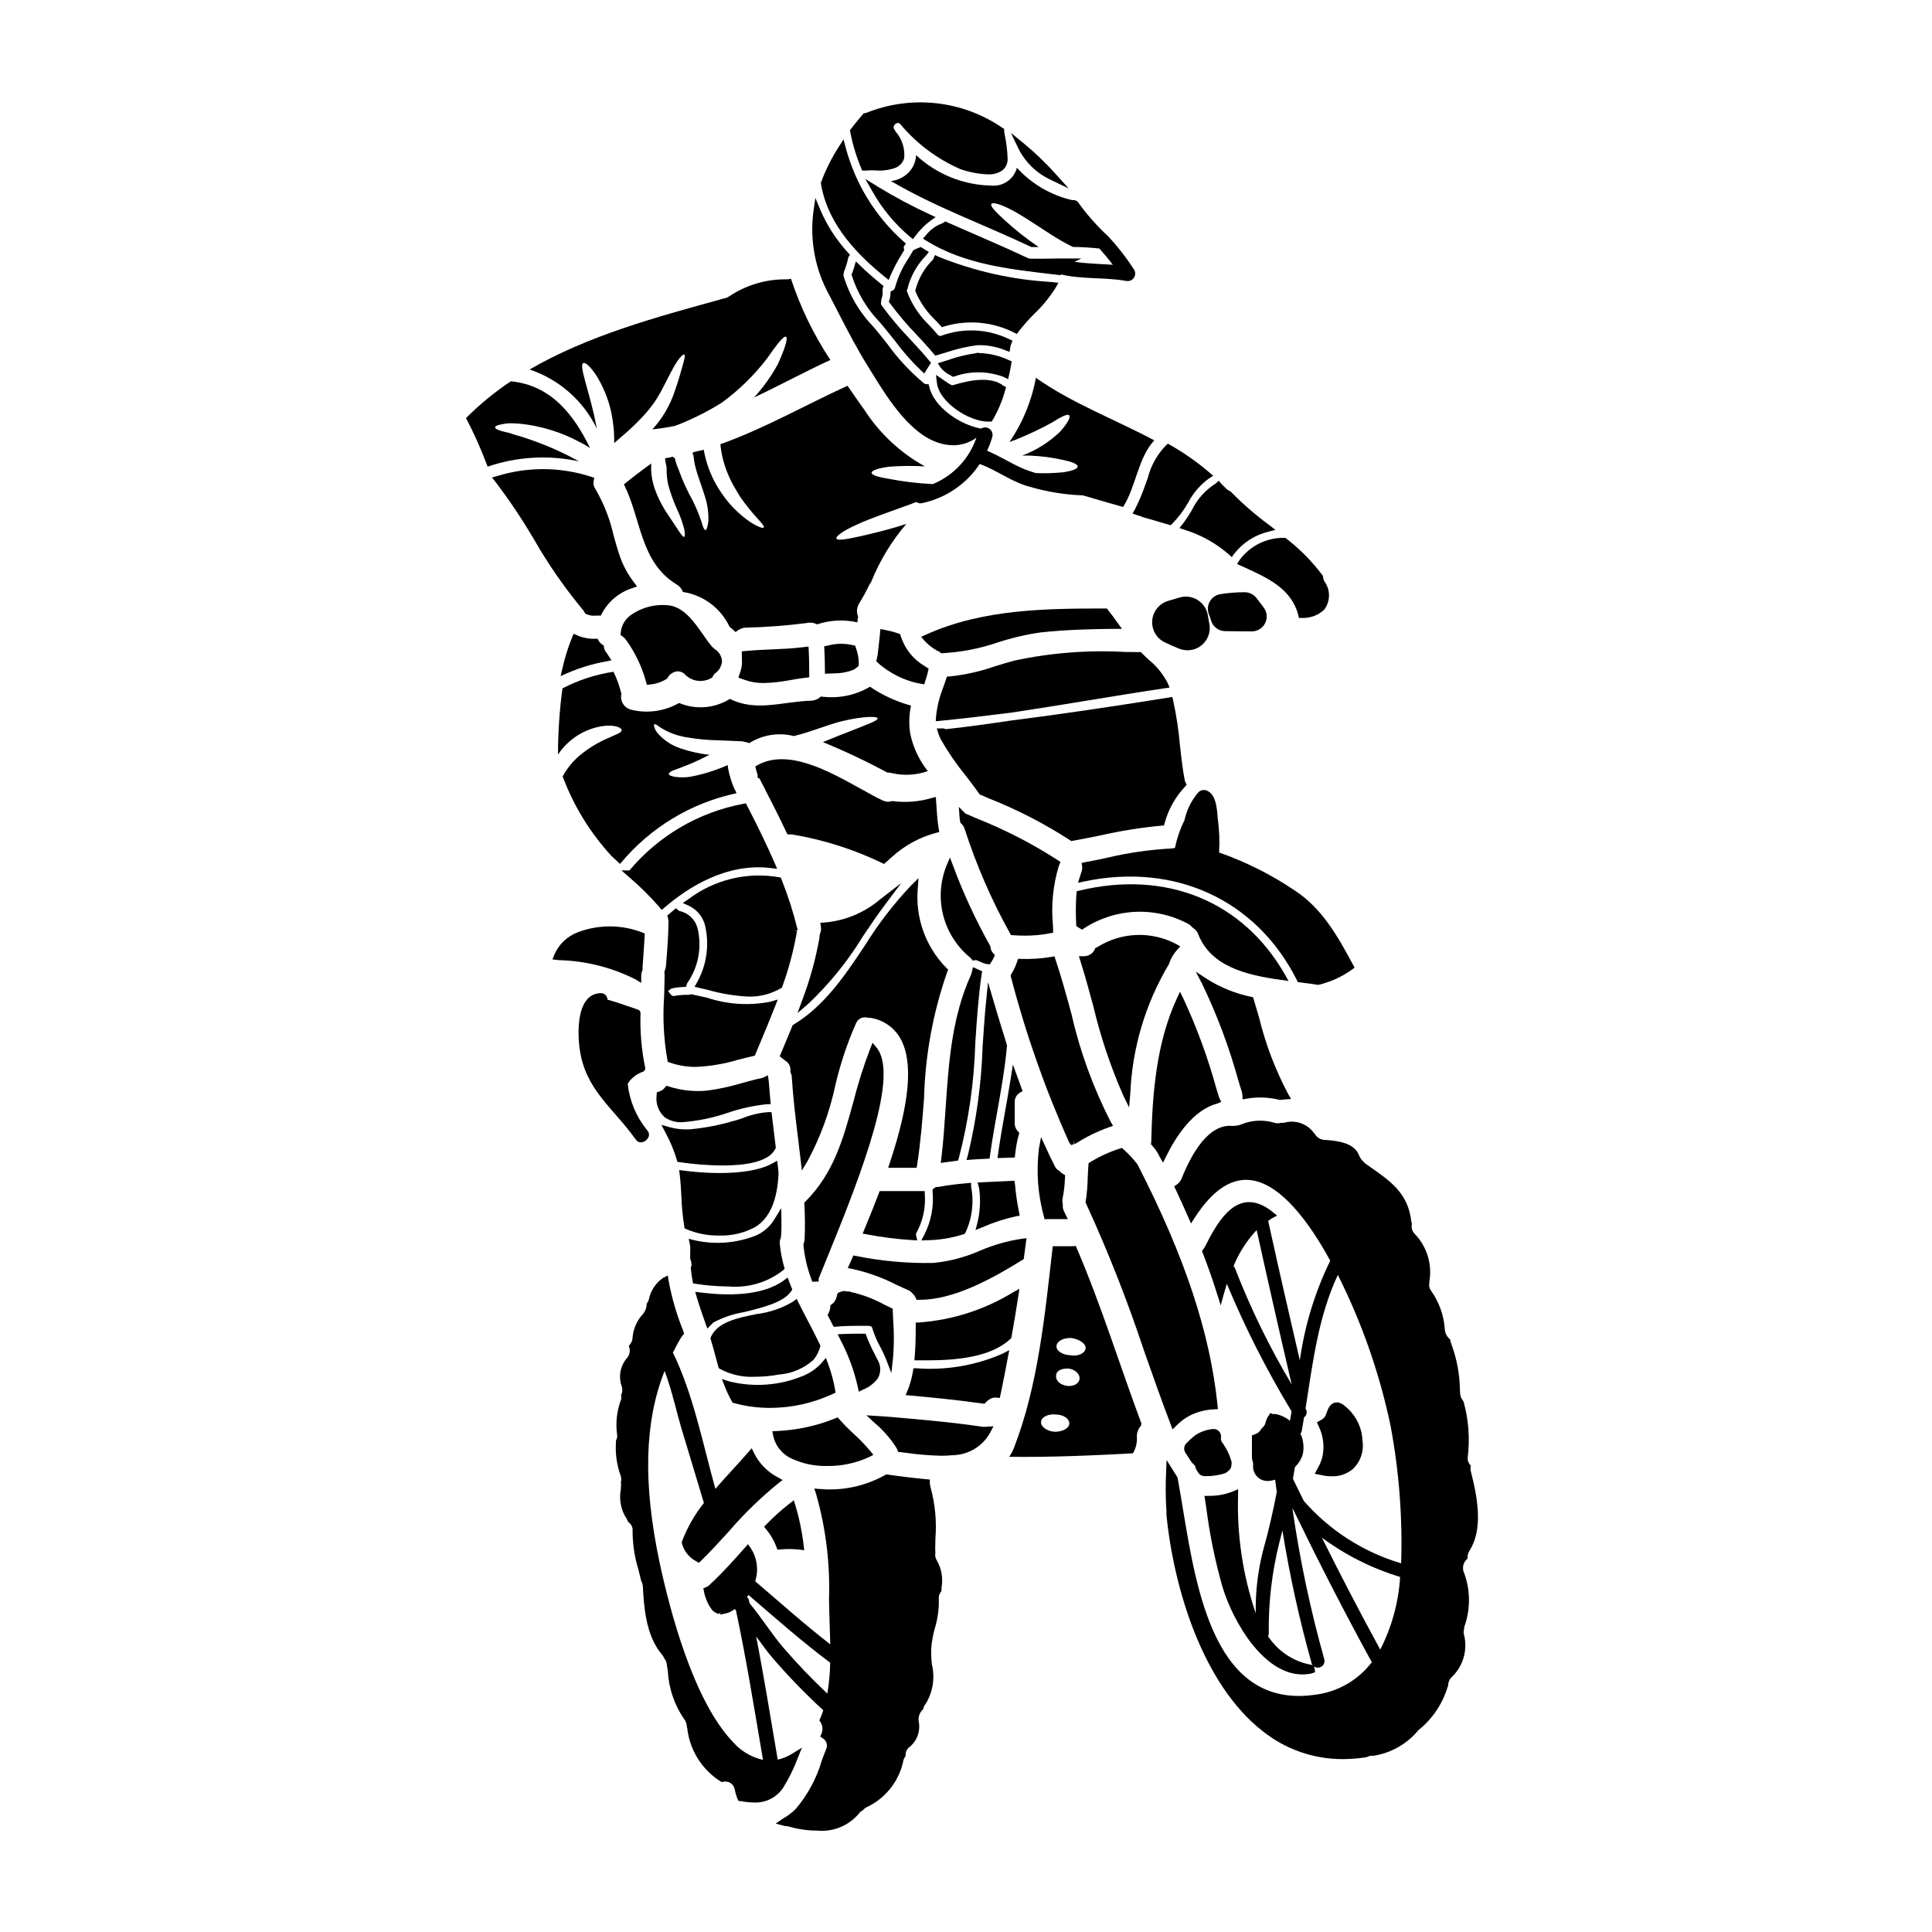 <?xml version="1.0" encoding="UTF-8"?>
<!-- Uploaded to: SVG Repo, www.svgrepo.com, Generator: SVG Repo Mixer Tools -->
<svg fill="#000000" width="800px" height="800px" version="1.1" viewBox="144 144 512 512" xmlns="http://www.w3.org/2000/svg">
 <g>
  <path d="m320.02 407.38-0.023 0.727c-0.398 5.602-0.105 11.227 0.863 16.758l0.113 0.539 0.523 0.18h0.004c2.207 0.777 4.531 1.168 6.871 1.156 3.816-0.16 7.598-0.801 11.254-1.902 1.281-0.328 2.582-0.656 3.914-0.961l0.496-0.109 1.445-3.473c1.332-3.176 2.656-6.34 3.902-9.535l0.73-1.875-1.93 0.574h-0.004c-5.566 1.102-11.328 0.746-16.719-1.031-1.363-0.312-2.723-0.621-4.086-0.898l-0.234-0.047-0.23 0.066c-0.137 0.043-0.281 0.082-0.352 0.098h-0.004c-1.262-0.039-2.523 0.051-3.766 0.273-0.395 0.121-0.824-0.043-1.043-0.395l-0.703-0.875 0.617-0.48v0.004c0.145-0.125 0.316-0.211 0.504-0.254h0.023c0.961-0.207 1.941-0.328 2.926-0.355l0.691-0.039 0.199-0.664c0.043-0.176 0.125-0.34 0.234-0.484 2.918-4.266 3.852-9.582 2.57-14.586-0.641-2.168-2.398-3.824-4.602-4.332-0.16-0.031-0.312-0.109-0.434-0.219l-0.641-0.555-2.289 1.941 0.168 0.605c0.098 0.316 0.148 0.645 0.152 0.977-0.027 3.883-0.352 7.828-0.676 11.809-0.027 0.406-0.133 0.809-0.309 1.18l-0.109 0.477 0.035 0.301v-0.004c0.027 0.172 0.035 0.344 0.027 0.512 0 0.938-0.027 1.871-0.059 2.887z"/>
  <path d="m425.04 372.45-0.645-0.453c-6.859-4.43-14.137-8.172-21.73-11.172l-2.805-1.219-1.762-1.758 0.184 2.625-0.004-0.004c0.031 0.438 0.094 0.871 0.188 1.301l0.066 0.289 0.215 0.203c0.414 0.375 0.719 0.855 0.887 1.391 3.098 9.602 7.125 18.875 12.023 27.691l0.262 0.453 0.52 0.039c1.094 0.082 2.16 0.125 3.191 0.121 2.231 0.012 4.461-0.199 6.652-0.629l0.82-0.16-0.059-1.969h-0.004c-0.512-5.309 0.023-10.668 1.574-15.77z"/>
  <path d="m389.09 460.61-0.031-0.953h-11.941l-0.242 0.633c-1.246 3.281-2.551 6.488-3.797 9.496l-0.469 1.133 1.203 0.211v0.004c3.949 0.762 7.945 1.266 11.961 1.508l1.305 0.066-0.297-1.27c-0.07-0.266-0.031-0.551 0.113-0.789 1.672-3.066 2.438-6.551 2.195-10.039z"/>
  <path d="m351.23 405.73 0.117-0.344c1.723-4.773 3.019-9.691 3.883-14.691l-0.973-0.156 1.016 0.059 0.086-0.273-0.066-0.273c-1.094-4.418-2.488-8.758-4.176-12.988l-0.191-0.484-0.512-0.113c-8.473-1.461-17.168 0.656-24.016 5.852l-1.453 0.984 1.598 0.727v0.004c2.094 0.988 3.652 2.84 4.266 5.07 1.254 5.168 0.504 10.621-2.098 15.258l-0.656 1.152 1.297 0.297c0.824 0.184 1.648 0.395 2.477 0.586h-0.004c3.461 0.98 7.027 1.555 10.625 1.711 2.973 0.059 5.902-0.707 8.473-2.203z"/>
  <path d="m392.91 364.5-0.148-0.902c-0.277-1.797-0.457-3.609-0.547-5.426l-0.211-2.973-1.137 0.293-0.004-0.004c-3.289 0.98-6.75 1.262-10.156 0.824l-0.223-0.031-0.211 0.062h-0.004c-0.758 0.223-1.574 0.152-2.289-0.191-1.723-0.789-3.754-1.934-5.902-3.125-8.562-4.754-19.219-10.676-27.254-6.297l-0.668 0.367 0.184 0.734c0.113 0.453 0.223 0.883 0.395 1.348l0.109 1.059h0.395l1.113 2.168c2.031 3.969 4.133 8.07 6.062 12.152l0.266 0.566h0.625l-0.004-0.004c0.234-0.008 0.465 0.004 0.699 0.035 8.207 1.375 16.18 3.906 23.68 7.512l0.598 0.297 2.039-1.812c3.332-3.059 7.359-5.266 11.73-6.434zm-47.098-15.023 0.055-0.027-0.055 0.031z"/>
  <path d="m411.56 242.74c0.156-0.762 0.312-1.496 0.426-2.231l0.117-0.746-0.695-0.305c-2.469-1.168-5.148-1.812-7.875-1.898l-0.395-0.062h0.004c-0.172 0.004-0.336 0.039-0.492 0.102-2.512 0.352-4.981 0.953-7.371 1.805l-2.754 0.863 0.715 1.098h0.004c0.664 0.852 1.516 1.539 2.488 2.012l0.828 0.492 0.395-0.113c4.231-1.5 8.859-1.445 13.059 0.148l1.148 0.582z"/>
  <path d="m437.61 305.62-0.301-0.367h-0.473c-15.16 0.027-32.348 0.055-47.535 6.977l-1.18 0.535 0.84 0.992c1.164 1.277 2.57 2.316 4.137 3.055l0.293 0.293h0.395v-0.004c5.008-0.27 9.957-1.238 14.703-2.871 3.684-1.199 7.465-2.082 11.301-2.633 6.977-0.75 13.836-0.898 19.633-0.949h1.902l-1.113-1.543c-0.848-1.207-1.691-2.356-2.602-3.484z"/>
  <path d="m451.77 362.81 0.703-0.051 0.176-0.684 0.004-0.004c0.996-3.59 2.844-6.883 5.387-9.605l0.43-0.48-0.27-0.582c-0.109-0.234-0.195-0.48-0.254-0.73-0.566-2.957-0.91-6.109-1.238-9.152h-0.004c-0.348-4.012-0.953-7.996-1.816-11.93l-0.211-0.883-0.898 0.141c-16.301 2.609-29.578 4.547-41.812 6.094-5.16 0.762-11.164 1.629-17.156 2.281v0.004c-0.176 0.02-0.348-0.02-0.496-0.109l-0.41-0.098c-0.102 0-0.199 0.008-0.297 0.027h-1.348l0.395 1.277c0.191 0.594 0.434 1.172 0.727 1.723 1.887 3.293 4.039 6.43 6.438 9.375 1.234 1.605 2.473 3.207 3.633 4.871l0.16 0.227 2.336 1.012v0.004c7.555 2.977 14.793 6.703 21.609 11.121l0.336 0.23 0.395-0.07c2.473-0.438 4.934-0.938 7.391-1.441v0.004c5.301-1.207 10.68-2.066 16.094-2.57z"/>
  <path d="m429.21 388.91v0.48l0.395 0.281c0.203 0.141 0.414 0.273 0.633 0.391l0.535 0.305 0.508-0.348c4.098-2.668 8.84-4.184 13.723-4.379 4.887-0.195 9.734 0.938 14.031 3.269 0.328 0.195 0.617 0.449 0.852 0.754l0.309 0.281-0.004-0.004c0.629 0.363 1.105 0.941 1.344 1.625 3.293 8.461 12.508 10.832 21.98 12.125l1.969 0.273-0.988-1.73c-11.109-19.434-31.465-27.738-54.473-22.211l-0.684 0.164-0.066 0.699-0.008 0.004c-0.195 2.668-0.215 5.348-0.055 8.02z"/>
  <path d="m401.85 400.3-0.289 1.215 0.004 0.004c-0.059 0.293-0.145 0.578-0.258 0.855-5.078 11.211-5.902 23.324-6.691 35.031-0.301 4.445-0.605 9.055-1.145 13.512l-0.156 1.281 1.277-0.191c0.836-0.125 1.664-0.227 2.664-0.352l0.633-0.078 0.188-0.609h0.004c2.625-10.027 4.098-20.32 4.387-30.68 0.395-6.012 0.812-12.227 1.684-18.141l0.113-0.789-0.738-0.285v0.004c-0.188-0.074-0.375-0.16-0.555-0.258z"/>
  <path d="m396.7 246.04c-0.266 0.094-0.562 0.047-0.785-0.125l-0.355-0.18c-0.395-0.277-0.789-0.539-1.16-0.789l-2.363-1.605 0.254 2.156c0.602 5.055 8.43 10.234 13.582 10.234h0.434l0.512-0.031 0.273-0.441c1.445-2.481 2.559-5.141 3.316-7.91l0.234-0.754-0.73-0.371c-3.195-2.562-8.945-1.512-13.211-0.184z"/>
  <path d="m337.94 515.37 0.203 0.359 0.395 0.109h0.004c3.117 0.852 6.332 1.277 9.562 1.273 5.758-0.023 11.441-1.297 16.656-3.727l0.68-0.312-0.121-0.738c-0.406-2.352-1.031-4.66-1.867-6.894l-0.574-1.602-1.098 1.301v-0.004c-1.441 1.609-3.246 2.848-5.269 3.609-6.109 2.465-12.84 2.934-19.234 1.344l-1.969-0.629 0.746 1.922 0.004-0.004c0.531 1.375 1.16 2.711 1.883 3.992z"/>
  <path d="m359.02 483.01 0.234 0.645h0.688l1.012-0.027v-0.789c0.625-1.574 1.414-3.5 2.301-5.66 9.445-23.062 19.059-48.273 13.035-55.566l-1.051-1.27-0.617 1.531 0.004 0.004c-1.746 4.555-3.227 9.211-4.426 13.941-2.691 9.84-5.234 19.121-12.746 26.578l-0.312 0.312 0.023 0.438h0.004c0.176 3.117 0.195 6.242 0.055 9.363-0.023 0.352-0.102 0.695-0.234 1.023l-0.086 0.215 0.02 0.234v0.004c0.293 3.09 1 6.125 2.098 9.023z"/>
  <path d="m324.58 461.15c0.086 2.637 0.34 5.266 0.758 7.871l0.09 0.504 0.465 0.211v0.004c2.738 1.164 5.688 1.738 8.66 1.691 3.391 0.113 6.75-0.691 9.723-2.332 3.742-2.394 5.723-6.996 6.055-14.188-0.055-0.641-0.109-1.254-0.191-1.871l-0.195-1.441-1.262 0.711c-5.262 2.981-15.559 2.949-23.441 1.922l-1.258-0.16 0.156 1.258c0.234 1.934 0.336 3.91 0.441 5.82z"/>
  <path d="m446.63 317.11-0.289-0.293-3.996-0.039 0.004 0.004c-9.918-0.566-19.867 0.207-29.578 2.297-1.723 0.461-3.414 0.977-5.082 1.488h0.004c-3.91 1.371-7.969 2.277-12.09 2.699l-0.664 0.043-0.207 0.633c-0.223 0.691-0.469 1.383-0.711 2.074h-0.004c-1.031 2.555-1.691 5.242-1.969 7.981l-0.055 1.141 1.137-0.109c6.527-0.648 12.941-1.434 18.93-2.184 6.746-1.004 13.477-2.106 20.211-3.211 6.797-1.113 13.598-2.227 20.418-3.238l1.254-0.184-0.492-1.18v-0.008c-1.227-2.379-2.93-4.481-5.008-6.172-0.625-0.574-1.238-1.152-1.812-1.742z"/>
  <path d="m353.55 428.31c0.172 0.348 0.27 0.73 0.281 1.121 0.348 5.512 1.027 11.082 1.688 16.465 0.219 1.816 0.445 3.625 0.652 5.438l0.332 2.859 1.488-2.461v-0.004c3.383-6.277 5.859-13.004 7.352-19.977 1.309-5.695 3.156-11.25 5.523-16.594 0.516-1.227 1.887-1.852 3.148-1.434 0.348-0.012 0.691 0.016 1.027 0.082 3.203 0.594 5.977 2.574 7.578 5.41 3.445 6.144 2.523 16.926-2.816 32.969l-0.43 1.297 7.551-0.004 0.129-0.832c0.918-5.879 1.379-11.809 1.828-17.512v0.004c0.293-11.441 2.367-22.762 6.144-33.562l0.246-0.617-0.484-0.461h0.004c-5.516-5.606-8.281-13.352-7.562-21.18l0.184-2.594-1.855 1.824 0.004-0.004c-4.648 4.894-8.781 10.25-12.332 15.988-5.473 8.184-10.629 15.918-18.895 20.988l-0.277 0.168-0.121 0.301c-0.652 1.613-1.328 3.223-2.004 4.832l-1.305 3.117 1.113 0.863c0.309 0.23 0.617 0.469 0.895 0.695h0.004c0.613 0.598 0.914 1.445 0.82 2.297v0.273z"/>
  <path d="m399.32 471.09 0.324-0.105 0.188-0.281c1.789-3.789 2.324-8.051 1.527-12.168v-1.07l-1.07 0.094c-2.066 0.18-4.789 0.453-7.621 0.988-0.105 0.008-0.211 0.008-0.316 0l-0.473 0.094-0.762 0.594 0.031 0.57h-0.004c0.367 3.938-0.395 7.894-2.195 11.414l-0.789 1.508 1.707-0.059h0.004c3.211-0.07 6.391-0.602 9.449-1.578z"/>
  <path d="m361.21 391.89c0 0.215-0.023 0.457-0.039 0.625h-0.004c-0.996 5.606-2.512 11.102-4.523 16.426l-1.297 3.543 2.863-2.469c5.582-5.277 10.441-11.273 14.445-17.836 1.875-2.781 3.805-5.656 5.836-8.359l4.367-5.82-5.758 4.453c-4.137 3.484-9.258 5.59-14.648 6.027l-1.059 0.074 0.152 1.051v0.004c0.109 0.625 0.027 1.27-0.238 1.848z"/>
  <path d="m333.62 503.45c0.242 0.914 0.492 1.836 0.746 2.754l0.102 0.359 0.309 0.199c2.844 1.539 6.059 2.266 9.285 2.094 2.141 0 4.277-0.199 6.383-0.594 3.387-0.246 6.594-1.609 9.121-3.875 0.828-1 1.43-2.168 1.766-3.422l0.09-0.352-0.152-0.328c-1.008-2.102-2.09-4.18-3.172-6.254-0.828-1.574-1.648-3.148-2.441-4.746l-0.531-1.074-0.949 0.727v0.004c-2.992 1.773-6.316 2.902-9.77 3.316-5.031 1.027-10.234 2.09-11.996 6.016l-0.152 0.336 0.105 0.355c0.457 1.484 0.855 2.973 1.258 4.484z"/>
  <path d="m327.04 479.84 0.055 0.488c0.109 1.062 0.25 2.098 0.445 3.106l0.133 0.68 0.684 0.102 0.004 0.004c2.894 0.453 5.82 0.691 8.754 0.711 5.184 0.441 10.34-1.098 14.434-4.309l0.395-0.395-0.156-0.551h-0.004c-0.57-2.008-0.949-4.062-1.133-6.141-0.047-0.512 0.051-1.023 0.281-1.48l0.125-1.477c0.027-1.016 0.051-2.019 0.031-3.039l-0.055-3.379-1.754 2.871-0.004-0.004c-1.195 2.059-3.051 3.652-5.266 4.523-5.094 1.941-10.645 2.336-15.965 1.133l-1.535-0.395 0.332 1.547v0.004c0.086 0.348 0.117 0.711 0.086 1.07-0.027 0.855-0.027 1.68-0.027 2.481l0.066 0.363v-0.004c0.25 0.598 0.34 1.25 0.258 1.895z"/>
  <path d="m330.93 494.62 0.52 1.469 1.359-1.375c0.074-0.086 0.145-0.168 0.199-0.219 2.539-1.355 5.277-2.285 8.117-2.758 5.176-1.273 10.531-2.594 12.555-5.562l0.293-0.43-0.434-1.086c-0.117-0.289-0.234-0.578-0.352-0.879l-0.449-1.223-1.055 0.789c-5.715 4.191-15.098 4.051-21.961 3.188l-1.484-0.184 0.414 1.438c0.664 2.262 1.449 4.481 2.277 6.832z"/>
  <path d="m443.22 437.49 0.316-3.606c0.496-12.094 3.996-23.875 10.184-34.277l0.156-0.273v-0.121c0.461-1.297 1.172-2.488 2.09-3.516l0.82-0.906-1.059-0.605h-0.004c-3.25-1.719-6.898-2.551-10.574-2.41-3.676 0.145-7.25 1.258-10.355 3.227l-0.551 0.273-0.133 0.332c-0.035 0.094-0.074 0.184-0.125 0.27-0.578 0.945-1.605 1.523-2.715 1.527h-1.348l0.395 1.281c1.254 3.938 2.363 8.016 3.422 11.969 1.918 8.074 4.559 15.957 7.894 23.555z"/>
  <path d="m493.36 532.82-0.949 1.742 1.945 0.395c0.848 0.18 1.711 0.273 2.574 0.273 2.031 0.066 4.016-0.617 5.578-1.914 2.019-1.902 2.981-4.668 2.574-7.414-0.094-3.238-1.465-6.309-3.812-8.543-1.18-1.094-2.246-1.969-3.543-1.645s-1.844 1.676-2.281 3.023l-0.004-0.004c-0.199 0.66-0.656 1.215-1.266 1.531l-1.18 0.652 0.551 1.238v0.004c1.172 2.481 1.484 5.281 0.895 7.961-0.246 0.941-0.609 1.848-1.082 2.699z"/>
  <path d="m460.48 524.56c-0.75 0.609-1.457 1.266-2.117 1.969-0.641 0.664-0.73 1.684-0.223 2.449l1.609 2.481c0.137 0.199 0.305 0.371 0.496 0.512 0.332 0.254 0.555 0.625 0.613 1.039 0.055 0.199 0.133 0.391 0.242 0.566l0.441 0.691v0.004c0.348 0.555 0.949 0.898 1.605 0.918h0.668c0.762 0.008 1.527-0.047 2.281-0.168 0.855-0.117 1.699-0.312 2.516-0.586 0.324-0.117 0.609-0.316 0.832-0.574 0.562-0.363 0.902-0.992 0.902-1.66 0.074-0.309 0.074-0.633 0-0.938-0.52-1.805-1.355-3.5-2.469-5.012-0.25-0.348-0.363-0.773-0.316-1.199 0.125-0.617-0.055-1.258-0.484-1.719-0.426-0.465-1.051-0.695-1.676-0.621-1.777 0.16-3.481 0.797-4.922 1.848z"/>
  <path d="m304.61 319.28 1.434-0.27-0.926-1.445v0.004c-0.207-0.344-0.434-0.672-0.676-0.992-0.219-0.328-0.352-0.707-0.395-1.098l-0.066-0.449-0.395-0.238c-0.395-0.258-0.723-0.605-0.949-1.016l-0.297-0.516-0.586 0.02c-1.656 0.055-3.305-0.258-4.824-0.926l-0.918-0.395-0.395 0.93h0.004c-1.105 2.715-1.977 5.516-2.609 8.375l-0.438 1.902 1.789-0.789c3.289-1.418 6.723-2.457 10.246-3.098z"/>
  <path d="m378.12 219.76-0.508-0.395c-2.086-1.688-3.938-3.305-5.621-4.949l-1.18-1.145-0.453 1.574c-0.152 0.543-0.367 1.09-0.57 1.633l-0.109 0.285 0.07 0.301c1.5 4.656 4.062 8.906 7.481 12.414l1.25 1.508c0.938 1.125 1.84 2.273 2.754 3.426v-0.004c2.055 2.773 4.336 5.367 6.828 7.758l0.891 0.809 0.617-1.027c0.238-0.395 0.5-0.789 0.762-1.18l0.395-0.609-0.465-0.562c-1.609-1.969-3.348-3.828-5.031-5.648v-0.004c-2.742-2.828-5.281-5.844-7.598-9.027-0.148-0.195-0.203-0.441-0.156-0.68l0.039-0.156v-0.164c-0.031-0.188-0.008-0.375 0.059-0.551 0.312-0.859 0.414-1.777 0.301-2.68 0.016-0.105 0.039-0.207 0.07-0.309z"/>
  <path d="m386.54 206.59c1.129-1.547 2.481-2.918 4.008-4.07l1.395-0.977-1.543-0.723c-4.742-2.188-9.348-4.648-13.805-7.371l-3.297-2.039 1.93 3.367v-0.004c2.559 4.551 5.918 8.602 9.91 11.965l0.789 0.637z"/>
  <path d="m413.47 232.5 0.484-0.648c1.289-1.66 2.684-3.238 4.176-4.723 2.152-2.051 4.043-4.359 5.629-6.875l0.738-1.297-2.121-0.242c-10.195-0.605-20.223-2.863-29.691-6.691l-0.922-0.434-0.395 0.934c-0.062 0.148-0.113 0.246-0.117 0.27l0.004-0.004c-2.25 2.203-3.856 4.977-4.641 8.023l-0.055 0.266 0.09 0.254c1.246 2.906 3.086 5.519 5.398 7.68l1.574 1.695 0.598-0.191c6.164-1.863 12.809-1.277 18.547 1.637z"/>
  <path d="m305.3 339.54c-2.578 1.086-4.992 2.523-7.184 4.269-2.055 1.625-3.758 3.652-5.004 5.957 2.91 7.805 7.309 14.965 12.949 21.09 0.734 0.707 1.496 1.391 2.258 2.098 7.875-9.566 18.766-16.18 30.887-18.75-0.055-0.113-0.121-0.223-0.191-0.328-0.055-0.133-0.078-0.273-0.133-0.395l-0.004 0.004c-0.07-0.09-0.133-0.18-0.191-0.273-0.816-1.836-1.41-3.766-1.766-5.742-0.023-0.18-0.035-0.363-0.031-0.543-0.027-0.055-0.027-0.109-0.055-0.164-3.094 1.375-6.332 2.398-9.656 3.043-1.441 0.254-2.91 0.27-4.356 0.059-1.008-0.188-1.551-0.434-1.574-0.758-0.023-0.328 0.461-0.652 1.414-1.035 0.98-0.301 2.203-0.844 3.676-1.391 1.605-0.625 3.512-1.574 5.688-2.637v-0.004c-2.594-0.285-5.148-0.852-7.621-1.688-2.312-0.754-4.387-2.106-6.012-3.918-0.441-0.488-0.773-1.062-0.98-1.688-0.133-0.438-0.16-0.707-0.027-0.789 0.133-0.078 0.395-0.023 0.762 0.219v0.004c0.473 0.355 0.961 0.684 1.469 0.98 1.766 1.016 3.688 1.73 5.688 2.121 3.106 0.574 6.258 0.887 9.414 0.926 1.852 0.055 3.809 0.188 5.82 0.242 0.355 0 0.762 0.215 1.18 0.215l0.844 0.277c3.512-2.219 7.781-2.898 11.809-1.875 4.844-1.18 9.309-3.148 12.926-3.977 5.578-1.336 9.227-1.277 9.281-0.73 0.105 0.703-3.148 1.738-8.301 3.832-1.852 0.68-3.938 1.574-6.203 2.477 5.828 2.383 11.523 5.074 17.062 8.066 0.426-0.008 0.848 0.047 1.254 0.164 3.152 0.719 6.441 0.531 9.492-0.543-2.328-2.922-3.934-6.356-4.68-10.016-0.367-2.441-0.297-4.93 0.215-7.348-3.871-1.055-7.543-2.742-10.867-4.996-3.695 2.188-8 3.125-12.27 2.672-0.246-0.004-0.492-0.031-0.734-0.086-0.719 0.695-1.672 1.094-2.668 1.117-7.453 0.219-14.562 3.023-21.445-0.488h0.004c-4.047 2.535-9.074 2.941-13.473 1.086-3.762 2.16-8.203 2.824-12.434 1.852-0.957-0.164-1.805-0.715-2.348-1.523-0.539-0.809-0.723-1.801-0.508-2.75-0.484-2.019-1.184-3.981-2.094-5.848-4.723 0.715-9.289 2.203-13.523 4.406-0.781 5.809-1.176 11.664-1.184 17.523 0.93-1.383 2.047-2.629 3.324-3.699 2.652-2.227 5.914-3.598 9.359-3.938 2.801-0.16 4.164 0.598 4.191 1.18 0.062 0.676-1.57 1.168-3.449 2.039z"/>
  <path d="m428.78 447.19 0.281-0.121c2.75-1.773 5.695-3.219 8.777-4.312l1.129-0.395-0.594-1.035v0.004c-4.676-9.09-8.188-18.734-10.449-28.703-1.289-4.754-2.629-9.672-4.219-14.391l-0.266-0.789-0.832 0.137v0.004c-2.668 0.449-5.375 0.625-8.078 0.531l-0.73-0.02-0.23 0.691h-0.004c-0.379 1.16-0.891 2.269-1.531 3.305l-0.227 0.461 0.125 0.422 0.004-0.004c3.894 15 9.047 29.641 15.406 43.77l0.496 0.707 0.789-0.227-0.105-0.992z"/>
  <path d="m426.23 456.02 0.027-0.598-0.52-0.301c-0.293-0.164-0.559-0.375-0.785-0.625l-0.25-0.199h-0.004c-0.5-0.277-0.902-0.703-1.148-1.223-0.84-1.617-1.617-3.262-2.363-4.914l-1.301-2.828-0.562 3.066h0.004c-0.738 6.004-0.301 12.098 1.293 17.934l0.184 0.75h6.18l-1.004-2.055v0.004c-0.273-0.555-0.387-1.176-0.324-1.789v-0.168l-0.039-0.168v-0.004c-0.117-0.461-0.117-0.945 0-1.406 0.359-1.805 0.566-3.637 0.613-5.477z"/>
  <path d="m454.74 522.8 1.074-1.043c0.941-0.961 2.016-1.789 3.191-2.453 2.082-1.102 4.387-1.723 6.742-1.812l1.02-0.066-0.105-1.016c-1.988-19.211-8.66-39.34-21.031-63.469l-0.203-0.395c-1.109-1.438-2.348-2.769-3.707-3.977l-0.395-0.359-0.523 0.156h0.004c-2.762 0.879-5.406 2.09-7.875 3.606l-0.441 0.254-0.039 0.508c-0.102 1.18-0.148 2.363-0.199 3.519v0.004c-0.039 2.035-0.211 4.066-0.523 6.078l-0.055 0.312 0.137 0.289v-0.004c5.856 12.766 11.004 25.844 15.422 39.172 2.231 6.348 4.539 12.91 6.984 19.309z"/>
  <path d="m411.48 233.9c-5.633-2.75-12.145-3.082-18.027-0.926-0.105 0.051-0.227 0.07-0.344 0.047l-0.277-0.051h0.004c-0.172-0.082-0.316-0.207-0.422-0.363-0.648-0.789-1.336-1.523-2.019-2.277v-0.004c-2.664-2.512-4.719-5.594-6.012-9.02-0.086-0.238-0.062-0.5 0.07-0.719l0.125-0.125v-0.277 0.004c0.852-3.207 2.527-6.133 4.856-8.492l0.723-0.922-1.008-0.605c-0.238-0.145-0.48-0.293-0.699-0.434l-0.395-0.266-0.453 0.148 0.004 0.004c-0.449 0.156-0.883 0.348-1.305 0.566l-0.27 0.133-0.145 0.262c-0.359 0.613-0.727 1.223-1.094 1.836-1.648 2.414-2.879 5.094-3.637 7.922-0.109 0.297-0.336 0.531-0.625 0.652l-0.52 0.262-0.023 0.578c-0.012 0.562-0.105 1.121-0.277 1.66l-0.16 0.473 0.289 0.395c2.184 2.953 4.566 5.758 7.125 8.395 1.504 1.617 3.055 3.289 4.488 5.004l0.414 0.492 0.617-0.18c0.707-0.203 1.414-0.422 2.113-0.629v-0.004c2.742-0.93 5.562-1.586 8.43-1.969h0.035c0.188 0.02 0.375 0.02 0.566 0 2.328 0.008 4.637 0.469 6.793 1.355l1.133 0.418 0.18-1.18v-0.004c0.039-0.301 0.117-0.594 0.23-0.875l0.375-0.879z"/>
  <path d="m386.77 185.12c-0.082 2.031-1.047 3.926-2.637 5.195-1.16 0.922-2.559 1.5-4.031 1.66 11.84 6.965 24.816 11.59 37.227 17.496h1.934c-3.223-2.188-6.277-4.606-9.145-7.238-2.285-2.121-3.754-3.617-3.402-4.16 0.355-0.543 2.309-0.027 5.25 1.496 2.941 1.523 6.586 4.027 10.527 6.559l0.004-0.004c1.875 1.223 3.82 2.332 5.824 3.32 2.363 0.023 4.695 0.168 7.019 0.414 1.234 1.383 2.453 2.82 3.57 4.305-3.394-0.227-6.793-0.285-10.141-0.789l1.805-0.879-4.266 0.004c-1.266 0-2.535 0-3.801 0.031-1.883 0.023-3.762 0.051-5.582 0.023h-0.004c-0.23-0.02-0.453-0.098-0.645-0.23l-0.355-0.141c-4.352-2.066-8.836-4.008-13.176-5.902-2.578-1.113-5.152-2.227-7.715-3.375l-0.496-0.223-0.703 0.453h0.004c-1.777 0.629-3.336 1.754-4.496 3.238l-0.742 0.875 0.977 0.602c9.84 6.082 21.477 7.441 32.738 8.758l2.789 0.332 0.059-0.219c5.668 1.355 11.48 0.707 17.211 1.719l0.004-0.004c0.766 0.188 1.57-0.094 2.051-0.723 0.48-0.625 0.547-1.473 0.168-2.164-2.039-3.199-4.371-6.203-6.969-8.973-2.824-2.606-5.387-5.481-7.648-8.59-0.328-0.691-1.074-1.078-1.828-0.945-5.648-1.301-10.762-4.293-14.656-8.586-0.805 3.055-3.719 5.062-6.859 4.723-7.387-0.152-14.457-3.023-19.863-8.059z"/>
  <path d="m422.73 191.79 4.484 2.156-3.324-3.699h-0.004c-2.641-2.965-5.508-5.719-8.57-8.242l-3.418-2.793 1.906 3.984v-0.004c1.871 3.828 5.031 6.871 8.926 8.598z"/>
  <path d="m302.17 257.58c-0.219-1.086-0.465-2.258-0.707-3.457-0.844-3.699-1.824-6.965-2.477-9.445-0.652-2.481-0.98-4.109-0.438-4.438 0.543-0.328 1.852 0.848 3.375 3.078 1.895 3.008 3.258 6.324 4.031 9.793 0.59 2.727 0.863 5.512 0.812 8.301 0.871-0.762 1.738-1.496 2.586-2.231 1.559-1.336 3.051-2.754 4.465-4.242 1.297-1.316 2.481-2.734 3.543-4.246 0.898-1.336 1.719-2.727 2.445-4.164 1.391-2.691 2.504-5.008 3.512-6.531 1.008-1.523 1.715-2.148 2.016-2.012 0.301 0.137 0.082 1.113-0.395 2.801-0.477 1.688-1.113 4.027-2.176 7.047-1.227 3.641-3.191 6.992-5.769 9.84-0.027 0.027-0.051 0.082-0.078 0.105 2.047-0.203 4.082-0.523 6.094-0.953 4.215-1.617 8.27-3.629 12.113-6.004 4.613-3.332 8.711-7.32 12.164-11.84 2.613-3.781 4.438-6.066 5.008-5.738s-0.242 3.074-2.176 7.316h-0.004c-1.742 3.172-3.856 6.121-6.297 8.789 6.801-3.207 13.469-6.828 20.242-9.957-4.422-6.68-7.938-13.918-10.445-21.523-0.355 0.109-0.723 0.164-1.09 0.16-5.394-0.086-10.684 1.461-15.184 4.438-0.555 0.391-1.199 0.637-1.875 0.707l-0.465 0.16c-17.008 4.68-35.156 9.582-50.641 18.586v0.004c7.797 2.613 14.219 8.258 17.809 15.656z"/>
  <path d="m366.24 227c2.43 4.695 4.938 9.551 7.801 14.129l1.016 1.641c4.277 6.949 10.746 17.461 19.367 19.02h0.004c0.73 0.141 1.473 0.211 2.219 0.211 2.203-0.008 4.344-0.711 6.117-2.012-1.898 5.559-6.094 10.035-11.52 12.285h-0.34c-3.773-0.191-7.527-0.645-11.238-1.355-2.887-0.465-4.68-1.008-4.68-1.633s1.766-1.223 4.68-1.605v-0.004c3.144-0.234 6.301-0.262 9.449-0.082-6.481-3.574-11.977-8.695-16-14.91-1.418-1.969-2.941-4.164-4.519-6.449-11.32 5.172-22.121 11.375-33.688 15.484 0.262 2.754 0.953 5.453 2.043 7.996 0.594 1.434 1.305 2.816 2.121 4.137 0.652 1.191 1.398 2.328 2.231 3.402 2.992 4.031 5.473 5.961 5.09 6.535-0.219 0.434-3.43-0.707-7.348-4.547-1.098-1.023-2.09-2.156-2.965-3.375-1.062-1.383-2-2.859-2.805-4.406-1.332-2.602-2.269-5.387-2.777-8.266-0.926 0.273-2.91 0.547-2.91 0.789l-0.027 0.434h0.105l0.055 0.082 0.027 0.137 0.055 0.301 0.004-0.004c0.066 0.77 0.184 1.531 0.355 2.285 0.707 3.023 1.934 5.879 2.691 8.488 0.664 2.082 0.961 4.266 0.871 6.453-0.191 1.469-0.465 2.285-0.762 2.309-0.301 0.023-0.707-0.758-1.062-2.199-0.629-1.852-1.375-3.66-2.231-5.418-1.539-2.742-2.84-5.609-3.891-8.57-0.406-0.93-0.727-1.898-0.953-2.887l-0.68-0.395c0 0.164-1.035 0.305-1.879 0.438 0 1.18 0.488 2.203 0.395 2.859-0.023 1.41 0.121 2.816 0.434 4.191 0.641 2.371 1.488 4.684 2.531 6.91 0.719 1.578 1.293 3.215 1.715 4.898 0.215 1.18 0.215 1.879-0.027 1.969-0.242 0.09-0.707-0.438-1.363-1.445-0.652-1.008-1.605-2.394-2.754-4.16-1.543-2.215-2.789-4.621-3.699-7.16-0.543-1.59-0.859-3.246-0.945-4.922 0-0.68 0.027-1.223 0.027-1.766-0.027 0.043-0.066 0.078-0.109 0.105-2.422 1.742-4.816 3.566-7.129 5.445 4.652 9.227 4.242 20.547 13.93 26.504 0.793 0.445 1.398 1.16 1.715 2.012 5.398 0.832 10.027 4.289 12.355 9.227 0.57 0.461 1.113 0.926 1.629 1.414v-0.004c0.684-0.676 1.578-1.094 2.531-1.18 5.441-0.121 10.875-0.531 16.273-1.223 0.93-0.215 1.906-0.09 2.754 0.352 3.441-1.145 7.129-1.332 10.668-0.543 0.027-0.109 0.027-0.191 0.055-0.301v0.004c0-0.398 0.055-0.797 0.16-1.184-0.48-1.129-0.387-2.422 0.246-3.477 0.996-1.609 1.906-3.273 2.723-4.981 0.133-0.242 0.285-0.469 0.461-0.68 0.027-0.051 0.027-0.105 0.055-0.16v-0.004c2.25-5.562 5.383-10.727 9.277-15.289-4.652 1.523-8.867 2.504-12.023 3.234-3.754 0.82-6.231 1.277-6.481 0.652-0.246-0.625 1.742-2.066 5.445-3.727 3.617-1.684 8.789-3.402 14.262-5.414 0.504-0.18 0.965-0.395 1.457-0.562h-0.004c0.457 0.324 1.031 0.434 1.574 0.301 6.238-1.332 11.711-5.055 15.238-10.371 4.598 1.684 8.422 4.754 13.195 6.023h-0.004c4.609 1.352 9.371 2.125 14.172 2.301 3.543 1.055 7.086 2.055 10.629 3.074 3.379-5.277 3.977-13.113 8.266-17.66-10.395-5.551-21.715-9.77-31.375-16.57h-0.004c-1.113 6.098-3.496 11.891-6.992 17.008 0.52-0.191 1.008-0.395 1.551-0.57 3.32-1.328 6.555-2.856 9.688-4.574 2.426-1.523 4.137-2.422 4.574-1.934 0.438 0.488-0.438 2.148-2.449 4.379v0.004c-2.875 2.746-6.269 4.891-9.992 6.297 0.652 0 1.277-0.027 1.934 0 3.047 0.113 6.078 0.512 9.055 1.18 2.285 0.492 3.703 1.09 3.703 1.715s-1.473 1.18-3.836 1.523h-0.004c-2.402 0.242-4.82 0.312-7.238 0.219-1.051-0.332-2.113-0.652-3.086-1.059-3.461-1.438-6.434-3.457-9.84-4.856v-0.004c0.562-1.203 1.027-2.449 1.391-3.727 0.203-0.785-0.098-1.613-0.754-2.086-0.656-0.473-1.535-0.496-2.219-0.059l-0.645-0.137c-5.324-1.152-11.848-5.652-13.098-10.91l-0.16-0.691-0.707-0.059-0.004-0.004c-0.188-0.004-0.367-0.07-0.52-0.18-3.652-3.055-6.91-6.555-9.691-10.418-1.023-1.305-2.059-2.617-3.148-3.906l-0.457-0.555c-3.75-3.824-6.512-8.508-8.039-13.641-0.043-0.215-0.023-0.434 0.059-0.637l0.043-0.395v0.004c0.52-1.258 0.914-2.559 1.18-3.891l0.426-0.629-0.508-0.57c-3.035-3.305-5.496-7.09-7.281-11.207l-1.383-3.309-0.5 3.543v-0.004c-1.027 7.68 0.449 15.484 4.215 22.258 0.836 1.617 1.645 3.184 2.453 4.746z"/>
  <path d="m378.48 217.37 1.031 0.836 0.5-1.227v-0.004c0.875-2.008 1.902-3.941 3.074-5.793l0.562-0.945-0.121-0.414c-0.062-0.195-0.031-0.41 0.082-0.586l0.449-0.715-0.641-0.555c-7.43-6.609-12.75-15.258-15.297-24.867l-0.574-2.168-1.203 1.895-0.004-0.004c-1.91 2.957-3.496 6.117-4.723 9.418l-0.09 0.242 0.043 0.25c1.859 11.301 10.543 19.473 16.91 24.637z"/>
  <path d="m372.23 188.6 0.246 0.605h0.789v0.004c0.875-0.078 1.754-0.098 2.629-0.059 1.742 0.164 3.5-0.035 5.164-0.582 1.219-0.406 2.168-1.375 2.555-2.602 0.262-2.57-0.555-5.137-2.258-7.082l-0.25-0.48c-0.258-0.234-0.355-0.59-0.254-0.922 0.133-0.422 0.469-0.746 0.891-0.871 0.32-0.066 0.648 0.047 0.855 0.301 4.301 5.144 9.738 9.215 15.887 11.898 2.336 0.82 4.777 1.289 7.254 1.395 1.348 0.078 2.688-0.27 3.824-0.996 1.023-0.789 1.574-2.043 1.457-3.328-0.074-2.047-0.324-4.082-0.746-6.09l-0.16-0.914v-0.707l-0.457-0.293-0.004 0.004c-10.57-7.266-24.07-8.77-35.977-4.008-0.168 0.051-0.34 0.094-0.512 0.125l-0.305 0.074-0.203 0.234c-1.102 1.266-2.148 2.562-3.148 3.856l-0.27 0.348 0.082 0.438v0.004c0.641 3.309 1.613 6.539 2.91 9.648z"/>
  <path d="m468.68 311.26 1.797 0.023c1.332 0.02 2.664 0.039 3.992 0.039h1.352-0.004c1.461-0.023 2.789-0.852 3.449-2.156 0.66-1.301 0.547-2.863-0.301-4.055-0.461-0.652-0.965-1.305-1.465-1.945l-0.527-0.68h0.004c-0.746-0.969-1.898-1.539-3.121-1.539h-0.062c-2.148 0.004-4.293 0.176-6.418 0.516-1.184 0.199-2.211 0.93-2.793 1.98-0.578 1.051-0.645 2.312-0.184 3.418 0.207 0.5 0.379 1.008 0.52 1.527 0.477 1.688 2.008 2.856 3.762 2.871z"/>
  <path d="m487.03 379.93c-6.199-4.18-12.906-7.543-19.965-10.012 0.18-2.934 0.07-5.879-0.324-8.793-0.223-2.309-0.281-6.277-2.723-7.523v0.004c-0.781-0.418-1.742-0.293-2.387 0.309-1.859 2.129-3.144 4.695-3.734 7.457-1.152 2.316-1.992 4.777-2.504 7.312-0.312 0.109-0.645 0.168-0.977 0.172-5.82 0.32-11.602 1.16-17.27 2.516-1.859 0.395-3.715 0.789-5.578 1.121l-0.926 0.172 0.129 0.934v0.004c0.059 0.473 0.008 0.953-0.156 1.398-0.121 0.316-0.219 0.641-0.32 0.977l-0.613 1.969 1.641-0.348c24.152-5.082 45.754 4.957 56.387 26.195l0.234 0.469 1.625 0.211c1.25 0.16 2.457 0.316 3.562 0.504h0.348l0.121-0.035h0.004c3.125-0.758 6.074-2.113 8.688-3.996l0.688-0.508-0.395-0.746c-3.769-6.988-8.031-14.922-15.555-19.762z"/>
  <path d="m472.42 292.52-0.582 0.953 1.418 0.641c6.691 3.019 12.988 5.863 14.805 12.906l0.191 0.762 0.789-0.023h-0.004c2.199 0.098 4.34-0.707 5.93-2.227 1.641-2.223 1.641-5.258 0-7.481-0.191-0.367-0.309-0.766-0.352-1.18l-0.027-0.254-0.129-0.184c-2.734-3.637-5.941-6.894-9.539-9.688l-0.254-0.207h-0.332c-4.711-0.078-9.164 2.156-11.914 5.981z"/>
  <path d="m447.54 272.43c-0.777 2.277-1.723 4.496-2.828 6.641l-0.562 1.031 1.113 0.395c0.176 0.059 0.367 0.113 0.551 0.164l0.434 0.125c0.23 0.078 0.457 0.172 0.672 0.285l0.344 0.117v0.004c0.133 0.016 0.266 0.039 0.395 0.074 1.133 0.344 2.277 0.672 3.426 1.008l3.148 0.922 0.414-0.395h-0.004c1.648-1.68 3.07-3.562 4.234-5.606 1.324-2.527 3.207-4.715 5.508-6.398l1.117-0.707-1.004-0.871v-0.004c-3.223-2.75-6.699-5.191-10.383-7.289l-0.578-0.336-0.523 0.418v0.004c-2.367 2.434-4.047 5.453-4.863 8.75-0.227 0.594-0.418 1.152-0.609 1.668z"/>
  <path d="m459.85 279.2c-0.73 1.262-1.539 2.481-2.418 3.644l-0.863 1.09 1.312 0.453c4.324 1.324 8.324 3.543 11.734 6.512l0.812 0.746 0.648-0.891v0.004c2.25-2.902 5.414-4.957 8.98-5.832l1.938-0.504-1.574-1.227h-0.004c-3.629-2.672-7.039-5.629-10.195-8.848l-0.34-0.234c-0.445-0.191-0.84-0.48-1.152-0.852l-0.395-0.375c-0.242-0.238-0.488-0.48-0.734-0.742l-0.609-0.762-0.723 0.691h-0.004c-2.766 1.723-4.988 4.191-6.414 7.125z"/>
  <path d="m386.68 494.5v0.961c0 3.172-0.082 5.715-0.27 8.004l-0.082 1.043h1.047 2.18c7.961 0 17.09-0.844 22.211-5.68l0.234-0.219 0.059-0.32c0.645-3.543 1.254-7.176 1.797-10.773l0.301-1.969-1.742 0.957h0.004c-7.508 4.59-16 7.316-24.773 7.957z"/>
  <path d="m409.65 502.75c-7.144 3.125-14.949 4.449-22.727 3.859h-0.848l-0.141 0.832c-0.273 1.727-0.746 3.414-1.406 5.031l-0.527 1.242 1.348 0.121c5.207 0.469 12.074 1.133 19.023 2.117l0.488 0.066 0.348-0.348-0.004 0.008c0.332-0.344 0.703-0.645 1.105-0.898 0.531-0.332 1.156-0.473 1.777-0.395l0.867 0.086 0.355-1.625c0.625-3.004 1.199-6 1.77-9.023l0.395-2.019z"/>
  <path d="m297.41 266.26c-0.707-0.395-1.418-0.789-2.176-1.18v-0.004c-4.441-2.273-9.078-4.148-13.852-5.594-0.836-0.215-1.664-0.469-2.477-0.766-0.762-0.188-1.473-0.324-2.016-0.488-1.086-0.328-1.684-0.652-1.684-0.98s0.648-0.598 1.766-0.816v0.004c0.684-0.137 1.375-0.227 2.066-0.273 0.82 0.027 1.797 0.051 2.859 0.133 5.414 0.574 10.672 2.176 15.484 4.727 1.035 0.504 2.031 1.078 2.992 1.715-4.297-8.844-10.367-16.68-21.008-17.688-4.266 2.848-8.238 6.109-11.863 9.742 2.098 4.019 3.953 8.16 5.551 12.406 0.082 0.164 0.109 0.328 0.191 0.465v-0.004c7.777-2.656 16.133-3.141 24.164-1.398z"/>
  <path d="m532.92 557.02v-0.395c0-0.566 0.164-1.121 0.477-1.594 3.609-5.711 2.32-13.516 0.395-21.105-0.102-0.367-0.129-0.75-0.086-1.129l0.047-0.434-0.285-0.328h0.004c-0.426-0.531-0.605-1.219-0.5-1.891 0.59-4.902 0.219-9.871-1.094-14.633l-0.215-0.395h-0.004c-0.434-0.5-0.68-1.133-0.699-1.797l-0.066-0.957c-0.051-4.074-0.789-8.113-2.188-11.941-0.148-0.352-0.254-0.719-0.316-1.094l-0.062-0.336-0.254-0.223c-0.707-0.652-1.133-1.555-1.184-2.512-0.25-3.727-1.543-7.305-3.734-10.328-0.367-0.539-0.5-1.207-0.371-1.848-0.004-0.176 0.004-0.355 0.023-0.535 0.758-4.547-0.672-9.188-3.856-12.523-0.68-0.645-0.984-1.586-0.812-2.508v-0.34l-0.062-0.223c-0.027-0.102-0.059-0.195-0.07-0.277-0.836-7.394-5.441-10.609-10.773-14.332l-1.18-0.828v0.004c-0.266-0.203-0.512-0.43-0.742-0.672-0.504-0.469-0.902-1.043-1.156-1.684-1.301-3.461-6.055-3.84-8.891-4.074h-0.254c-1.066-0.062-2.027-0.652-2.562-1.574-0.207-0.195-0.387-0.414-0.543-0.648-1.859-2.231-4.863-3.141-7.641-2.316-0.094 0.004-0.188 0.004-0.281 0h-0.344l-0.246 0.031c-0.508 0.137-1.047 0.137-1.555 0-2.859-0.898-5.941-0.781-8.727 0.336-0.508 0.23-1.059 0.363-1.617 0.395-0.316 0.07-0.645 0.09-0.969 0.062-6.25-0.531-10.723 7.293-13.383 13.941-0.254 0.648-0.699 1.207-1.273 1.602l-0.691 0.473 0.355 0.754c1.137 2.441 2.273 4.91 3.363 7.406l0.73 1.684 0.996-1.547c4.926-7.629 10.207-10.938 15.691-9.805 7.172 1.465 14.234 10.262 20.215 21.215l-0.004 0.004c-4.059 8.32-6.781 17.234-8.059 26.406-2.856-12.309-5.68-24.625-8.387-36.969 0.355-0.227 0.676-0.504 1.051-0.703l1.309-0.695-1.152-0.938h-0.004c-0.742-0.617-1.547-1.152-2.398-1.605-7.871-4.078-12.555 4.977-15.352 10.375l-0.312 0.59h0.004c-0.105 0.184-0.223 0.359-0.352 0.527l-0.332 0.438 0.195 0.512c1.324 3.398 2.59 7.004 3.762 10.715l1.004 3.184 0.883-3.219c0.207-0.758 0.461-1.602 0.746-2.492h0.004c4.863 11.68 10.594 22.977 17.148 33.797-0.137 0.836-0.281 1.664-0.426 2.5-0.152-0.113-0.293-0.238-0.449-0.344-0.895-0.637-1.898-1.102-2.961-1.371l-0.629-0.082v-0.004c-0.176-0.008-0.352-0.008-0.527 0v0.039l-0.613-0.309-0.719 1.082-0.004 0.004c-0.258 0.441-0.449 0.922-0.562 1.422-0.102 0.547-0.402 1.035-0.84 1.371l-0.395 0.488c-0.309 0.566-0.809 0.996-1.414 1.219l-0.965 0.355v6.062l0.125 0.598 0.004-0.004c0.145 0.348 0.211 0.719 0.199 1.094-0.266 2.109 1.223 4.035 3.328 4.309 0.172 0.02 0.344 0.027 0.516 0.027 0.672-0.027 1.336-0.148 1.969-0.363 0.129 1.098 0.301 2.184 0.441 3.281-1.008 5.172-2.152 10.305-3.606 15.406-1.41 5.461-2.07 11.09-1.969 16.73-3.434-10.102-5.016-20.738-4.676-31.402v-1.48l-1.359 0.582h0.004c-2.047 0.812-4.231 1.211-6.43 1.18h-1.133l0.461 2.988c0.914 7.207 2.375 14.332 4.371 21.316 2.891 9.367 10.957 23.02 21.121 23.02 0.844 0 1.684-0.094 2.508-0.277l0.871-0.336-0.137-0.91-0.172-0.602-0.004 0.004c0.605 0.43 1.41 0.438 2.023 0.023s0.906-1.164 0.73-1.887c-3.691-13.137-6.516-26.504-8.457-40.012 0.059 0.082 0.117 0.168 0.18 0.25 6.648 13.656 13.555 27.184 20.859 40.508l0.004 0.004c-3.648 4.781-9.07 7.887-15.039 8.617-26.312 3.793-31.328-26.91-35.031-49.312-0.488-2.969-0.949-5.766-1.43-8.289l-2.891-4.602-0.121 3.09c-0.176 3.465-0.148 6.941 0.082 10.402 0.027 0.281 0.02 0.566-0.027 0.848l0.047 0.344c1.969 19.551 9.66 44.77 25.398 57.102l0.004-0.004c6.043 4.867 13.578 7.504 21.34 7.477 1.895-0.004 3.781-0.141 5.656-0.414l0.719-0.129v-0.004c0.441-0.234 0.938-0.355 1.438-0.348h0.375c4.625-0.742 8.824-3.144 11.809-6.754 3.738-2.988 6.465-7.059 7.812-11.652 0 0.172-0.02 0.199 0.035 0.059l0.047-0.305v0.004c0.016-0.719 0.27-1.414 0.723-1.969 3.129-2.828 4.481-7.125 3.543-11.234-0.172-0.508-0.199-1.055-0.07-1.574l0.031-0.25c0.004-0.16 0.023-0.32 0.055-0.473 1.652-4.578 1.652-9.594 0-14.172-0.613-1.207-0.387-2.676 0.566-3.641zm-23.141 24.148c-5.34-9.797-10.492-19.688-15.461-29.668v-0.004c6.262 4.633 13.273 8.152 20.73 10.406-0.414 6.715-2.207 13.273-5.269 19.262zm2.711-59.434v-0.004c2.269 12.051 3.219 24.312 2.828 36.566-9.988-2.961-18.934-8.691-25.793-16.531-0.953-1.969-1.945-3.898-2.883-5.863 0.18-1.051 0.355-2.09 0.527-3.125 0.969-0.914 1.68-2.062 2.066-3.332 0.414-1.852 0.207-3.789-0.594-5.508 0.176-0.215 0.293-0.473 0.34-0.746 0.215-1.18 0.395-2.387 0.602-3.578 0.715-0.492 0.918-1.461 0.457-2.199l-0.066-0.121c1.926-12.121 3.352-24.328 8.57-35.426h-0.004c6.348 12.629 11.039 26.023 13.949 39.852zm-41.586-42.227c1.445-3.523 3.519-6.75 6.121-9.531 3.008 13.645 6.102 27.281 9.285 40.914-5.852-9.809-10.867-20.086-15.004-30.73-0.09-0.242-0.227-0.465-0.402-0.652zm10.441 40.477v0.09l-0.031-0.035zm10.5 65.273-0.309-0.055h0.004c-4.703-0.844-8.855-3.578-11.484-7.57 0.113-0.238 0.176-0.5 0.18-0.766-0.113-8.152 0.84-16.289 2.832-24.195 0.281-1.02 0.516-2.047 0.789-3.07 1.898 11.812 4.465 23.512 7.695 35.031 0.055 0.23 0.156 0.445 0.293 0.633z"/>
  <path d="m404.55 522.13c-8.688-1.285-17.535-2.027-26.094-2.754l-4.84-0.297 2.09 1.941h0.004c2.305 1.93 4.297 4.203 5.902 6.746 0.074 0.148 0.137 0.305 0.188 0.465l0.223 0.527 2.133 0.266 0.004-0.004c3.07 0.445 6.16 0.699 9.262 0.766 1.016 0 2.035-0.043 3.047-0.141 4.191-0.074 8.02-2.406 10-6.102l0.82-1.574-1.758 0.121h-0.004c-0.324 0.043-0.648 0.055-0.977 0.039z"/>
  <path d="m428.27 474.26h-5.277c-2.043 17.738-3.836 36.895-10.262 53.359v0.004c-0.328 0.859-0.758 1.684-1.273 2.445 10.91 0.137 21.82-0.328 32.785-0.926v0.004c0.805-1.371 1.168-2.961 1.035-4.543 0.012-1.023 0.398-2.004 1.086-2.758 0.035-0.184 0.082-0.363 0.141-0.543-5.848-15.699-10.777-31.754-17.418-47.129-0.27 0.059-0.543 0.086-0.816 0.086zm-4.922 49.172c-2.043-0.215-3.621-1.414-3.457-2.691 0.164-1.277 1.934-2.098 3.973-1.879 1.906 0.027 3.484 1.059 3.512 2.34 0.027 1.277-1.789 2.285-4.027 2.231zm3.184-12.203c-2.363-0.488-2.969-2.039-2.559-3.184 0.395-1.223 2.34-1.469 3.43-1.336 1.496 0.277 2.828 1.418 2.691 2.695-0.137 1.281-1.633 2.164-3.562 1.836zm5.141-9.77c-0.273 1.25-1.988 2.016-3.863 1.715-2.121-0.055-3.859-1.117-3.832-2.398 0.027-1.277 1.738-2.254 3.891-2.203 2.363 0.34 4.074 1.648 3.805 2.898z"/>
  <path d="m313.93 404.49v-1.988c0.008-0.434 0.098-0.859 0.262-1.262l0.094-0.195v-0.5c-0.008-0.117-0.008-0.234 0-0.352 0.219-2.703 0.395-5.406 0.547-8.113l0.035-0.68-0.629-0.273c-5.481-2.129-11.559-2.164-17.059-0.09-2.844 1.051-5.125 3.234-6.301 6.027l-0.469 1.203 1.77 0.18 0.004 0.004c7.051 0.18 13.973 1.926 20.266 5.117z"/>
  <path d="m298.92 306.29 0.133 0.277 0.27 0.148c0.344 0.168 0.715 0.285 1.094 0.352 0.18 0.059 0.367 0.09 0.555 0.098h1.371v-0.055l0.883 0.043 0.27-0.543h-0.004c1.703-3.219 4.598-5.641 8.066-6.75l1.281-0.449-0.828-1.078h0.004c-1.695-2.188-3.004-4.648-3.871-7.277-0.586-1.738-1.07-3.488-1.551-5.231-0.969-4.328-2.606-8.48-4.848-12.305-0.414-0.598-0.57-1.34-0.426-2.055l0.156-0.836-0.789-0.277v0.004c-8.078-2.637-16.773-2.707-24.895-0.207l-1.406 0.395 0.91 1.145c3.742 4.934 7.191 10.082 10.32 15.422 3.742 6.527 8.043 12.715 12.852 18.5 0.184 0.203 0.336 0.434 0.453 0.68z"/>
  <path d="m392.22 557.44c-0.344-0.57-0.461-1.242-0.34-1.895l0.023-0.152-0.023-0.156v-0.004c-0.023-0.117-0.039-0.234-0.043-0.355 0-1.027 0.031-2.055 0.051-3.086 0.375-4.633-0.07-9.297-1.316-13.773-0.098-0.336-0.152-0.68-0.152-1.027v-0.898l-0.891-0.082c-3.543-0.336-7.031-0.754-10.312-1.242l-0.363-0.055-0.309 0.191h0.004c-5.258 2.945-11.281 4.231-17.281 3.691l-1.48-0.105 0.477 1.402v-0.004c2.586 9.062 3.746 18.469 3.434 27.887 0.043 2.102 0.082 4.211 0.156 6.336l0.035 0.98c0.055 1.52 0.105 3.09 0.141 4.672-6.844-5.289-13.328-11.117-19.898-16.715h0.004c0.945-2.953 0.512-6.176-1.18-8.777l-0.734-1.043-0.852 0.965c-2.703 3.047-5.512 6.203-8.531 9.055l-0.395 0.344 0.004-0.004c-0.348 0.449-0.805 0.805-1.328 1.027l-0.738 0.328 0.172 0.789v-0.004c0.301 1.648 0.953 3.215 1.91 4.586 0.5 0.785 1.332 1.297 2.254 1.398l0.164-0.656v0.812l1.18-0.242 0.004-0.004c0.547-0.09 1.082-0.266 1.574-0.523 0.371-0.203 0.73-0.426 1.078-0.668 0.102 0.113 0.215 0.215 0.32 0.332 2.793 13.129 4.91 26.395 7.164 39.629l-0.004-0.004c-3.106-0.707-5.91-2.383-8-4.785-10.422-10.914-16.676-34.684-19.477-47.879-4.363-20.805-3.891-37.086 1.402-50.418 1.969 5.176 3.148 10.922 4.723 16.094 1.898 6.297 3.797 12.594 5.695 18.895-2.441 3.062-4.394 6.488-5.793 10.148l-0.105 0.293 0.078 0.297v-0.004c0.547 2.074 1.961 3.812 3.879 4.773l0.637 0.352 0.523-0.512c2.551-2.492 4.984-5.16 7.332-7.738h0.004c3.984-4.641 8.375-8.918 13.117-12.781l1.18-0.91-1.305-0.73h0.004c-2.691-1.41-4.871-3.629-6.234-6.344l-0.648-1.352-0.984 1.137c-1.328 1.539-2.754 3.082-4.176 4.648-1.5 1.637-3.008 3.297-4.469 4.992-3.316-11.938-5.902-25.191-11.266-36.125 0.723-1.398 1.438-2.801 2.277-4.133h0.004c0.102-0.16 0.215-0.312 0.344-0.453l0.363-0.422-0.352-1.027c-1.684-4.191-2.945-8.543-3.758-12.988l-0.223-1.406-1.266 0.648c-1.934 1.34-3.277 3.375-3.75 5.68-0.09 0.34-0.234 0.664-0.434 0.953l-0.164 0.238v0.293c-0.043 0.855-0.363 1.676-0.914 2.332-1.609 1.707-2.598 3.91-2.805 6.246-0.008 0.684-0.242 1.344-0.672 1.879l-0.328 0.395 0.133 0.488 0.004-0.004c0.289 1.027 0.004 2.129-0.75 2.887-1.719 2.094-2.18 4.949-1.215 7.477 0.172 0.652 0.133 1.344-0.117 1.969l-0.102 0.246 0.039 0.266c0.059 0.379 0.016 0.77-0.133 1.121-1.074 2.961-1.395 6.137-0.938 9.25 0.035 0.41-0.051 0.82-0.246 1.184l-0.113 0.457c0 0.105 0 0.207 0.035 0.215-0.211 3.004 0.211 6.019 1.238 8.848 0.18 0.496 0.211 1.031 0.098 1.547l-0.043 0.32 0.062 0.242c0 0.438-0.035 0.945-0.07 1.492-0.457 2.43-0.062 4.941 1.117 7.117 0.293 0.395 0.531 0.824 0.715 1.277l0.102 0.246 0.219 0.16 0.004 0.004c0.688 0.543 1.051 1.398 0.961 2.273 0.004 3.449 0.523 6.883 1.539 10.184 0.242 0.965 0.492 1.938 0.719 2.918l0.098 0.262v-0.004c0.227 0.414 0.352 0.875 0.367 1.344 0.285 5.156 0.707 12.945 5.117 18.078 0.223 0.285 0.41 0.594 0.555 0.926l0.137 0.23c0.273 0.355 0.449 0.777 0.5 1.227 0.102 0.652 0.199 1.312 0.305 1.969v-0.004c0.25 4.535 1.742 8.914 4.305 12.66 0.461 0.566 0.723 1.27 0.738 2l0.102 0.43h0.004c0.637 5.793 3.879 10.984 8.809 14.098l0.316 0.188 0.363-0.062h-0.004c0.688-0.18 1.422-0.059 2.012 0.336 0.594 0.391 0.992 1.02 1.094 1.723 0.164 0.82 0.398 1.621 0.695 2.402l0.312 0.617 0.637 0.035c1.113 0.23 2.242 0.352 3.379 0.359 3.137 0.18 6.133-1.336 7.848-3.973 1.523-2.457 2.801-5.055 3.812-7.762l1.121-2.789-2.555 1.574h0.004c-1.195 0.758-2.516 1.297-3.898 1.594v-0.188c-1.848-10.82-3.59-21.648-5.672-32.445 1.426 1.969 2.856 3.938 4.383 5.734 4.184 4.859 8.652 9.469 13.383 13.801-0.027 0.078-0.043 0.16-0.07 0.238v0.004c-0.211 0.668-0.461 1.328-0.746 1.969l-0.215 0.488 0.297 0.445-0.004-0.004c0.348 0.535 0.531 1.164 0.52 1.801 0.012 0.441-0.07 0.879-0.242 1.285l-0.34 0.754 0.684 0.465 0.004 0.004c1.02 0.617 1.387 1.922 0.836 2.984-0.395 0.949-0.738 1.922-1.109 2.914v-0.004c-1.371 4.715-3.727 9.09-6.91 12.828-1.035 1.027-2.207 1.91-3.481 2.613l-1.832 1.266 2.406 0.629 0.246 0.035v0.004c0.328-0.004 0.656 0.047 0.969 0.145 2.402 0.695 4.887 1.047 7.387 1.043 4.102 0.398 8.145-1.199 10.867-4.293 0.266-0.406 0.625-0.738 1.043-0.98l0.27-0.207c0.234-0.27 0.512-0.496 0.82-0.668 4.891-2.254 8.473-6.629 9.719-11.867 0.062-0.547 0.25-1.07 0.555-1.531l0.148-0.227v-0.281h0.004c-0.016-0.715 0.27-1.402 0.785-1.898 2.121-1.57 3.172-4.199 2.723-6.797-0.242-1.156 0.105-2.363 0.93-3.215l0.203-0.195 0.074-0.277h0.004c0.113-0.449 0.336-0.867 0.645-1.215 1.875-3.102 2.453-6.816 1.617-10.34-0.176-1.445-0.242-2.898-0.195-4.352 0.164-1.816 0.492-3.613 0.988-5.367 0.75-2.477 1.098-5.055 1.027-7.644-0.074-0.664 0.105-1.332 0.5-1.871l0.207-0.266v-0.789 0.004c0.477-2.543 0.023-5.168-1.273-7.406zm-40.633 23.191c-3.148-3.688-5.812-7.996-8.961-11.773-0.051-0.234-0.094-0.477-0.145-0.711h-0.004c-0.074-0.348-0.254-0.664-0.512-0.91 0.141-0.184 0.285-0.367 0.395-0.555 7.086 6.09 14.145 12.352 21.648 17.949-0.047 2.738-0.301 5.473-0.758 8.176-4.102-3.848-7.992-7.914-11.664-12.176z"/>
  <path d="m473.1 433.35c0.082 0.289 0.133 0.586 0.141 0.887l0.082 1.109 1.074-0.191h0.004c2.875-0.496 5.824-0.387 8.656 0.312l0.262 0.031 0.176-0.023c0.363-0.051 0.715-0.098 1.074-0.121l1.594-0.102-0.812-1.379h0.004c-3.387-6.383-5.965-13.164-7.68-20.188-0.469-1.621-0.934-3.238-1.422-4.848l-0.164-0.543-0.555-0.129v-0.004c-4.07-0.848-7.961-2.406-11.492-4.598l-3.148-2.07 1.738 3.344c3.953 8.234 7.16 16.809 9.578 25.621z"/>
  <path d="m376.59 509.36c0.938-1.562 0.914-3.519-0.062-5.059l-0.68-1.355c-0.836-1.574-1.574-3.199-2.215-4.863l-0.234-0.645h-0.688c-2.172 0-3.797 0-5.227 0.082l-1.488 0.086 0.664 1.336h-0.004c2.109 3.984 3.684 8.227 4.676 12.625l0.246 1.258 1.152-0.566h0.004c1.516-0.613 2.844-1.613 3.856-2.898z"/>
  <path d="m309.92 313.59c2.406 3.356 4.199 7.113 5.289 11.094l0.219 0.789 0.789-0.066v-0.004c1.535-0.133 3.016-0.613 4.332-1.41l0.219-0.129 0.129-0.219c0.516-0.922 1.426-1.559 2.469-1.723 0.871-0.074 1.723 0.277 2.285 0.949 1.809 1.73 4.527 2.09 6.723 0.883l0.328-0.133 0.164-0.312c0.145-0.32 0.352-0.609 0.617-0.844 1.105-0.758 1.793-1.984 1.859-3.324-0.121-1.301-0.852-2.469-1.965-3.148-0.293-0.223-0.555-0.477-0.789-0.754-0.691-0.789-1.418-1.852-2.184-2.953-2.363-3.375-5.019-7.199-8.902-7.828-3.684-0.484-7.414 0.449-10.434 2.617-1.496 1.105-2.438 2.809-2.578 4.668l-0.031 0.543 0.445 0.312v-0.004c0.391 0.281 0.73 0.617 1.016 0.996z"/>
  <path d="m339.68 323.58 1.797 0.645c1.602 0.547 3.281 0.812 4.973 0.785 2.348-0.062 4.688-0.328 6.996-0.785 1.109-0.188 2.207-0.395 3.285-0.516l1.719-0.215v-1.734c0-1.777-0.031-3.086-0.086-4.305l-0.094-2.113-2.102 0.246c-2.504 0.297-5.117 0.395-7.606 0.508-2.062 0.086-4.125 0.172-6.188 0.359l-1.793 0.156 0.035 2.234c0.078 0.988-0.039 1.984-0.348 2.926z"/>
  <path d="m362.62 322.54 2.039-0.074c0.812-0.027 1.625-0.059 2.363-0.141v-0.004c1.145-0.156 2.262-0.457 3.328-0.895 0.109-0.078 0.297-0.223 0.484-0.371l0.734-0.59v-0.945h0.004c-0.02-1.133-0.219-2.254-0.59-3.328l-0.355-1.09-1.117-0.23h0.004c-1.805-0.367-3.664-0.348-5.461 0.055l-1.637 0.348 0.078 1.672c0.051 1.18 0.105 2.414 0.105 3.543z"/>
  <path d="m318.72 384.36 0.637 0.789 0.754-0.648c6.438-5.512 16.531-11.855 28.141-10.461l1.695 0.195-0.676-1.574c-1.934-4.461-4.172-9.117-7.266-15.109l-0.344-0.656-0.707 0.129c-11.785 2.215-22.438 8.449-30.141 17.645h-2.133l1.969 1.715c2.887 2.453 5.586 5.121 8.07 7.977z"/>
  <path d="m324.82 441.39c4.106-0.312 8.156-1.148 12.047-2.488 3.348-1.141 6.812-1.902 10.328-2.269l1.051-0.031-0.102-1.047c-0.16-1.707-0.301-3.445-0.434-5.18l-0.223-1.422-1.316 0.668c-1.855 0.395-3.699 0.898-5.551 1.406h0.004c-3.051 0.918-6.172 1.59-9.332 2.008-3.394 0.309-6.82-0.066-10.066-1.105l-0.648-0.199-0.418 0.535c-0.375 0.473-0.883 0.82-1.457 1l-0.648 0.207-0.035 0.68v0.004c-0.328 2.191 0.457 4.406 2.094 5.902 1.375 0.961 3.035 1.43 4.707 1.332z"/>
  <path d="m323.34 451.29 0.172 0.609 0.629 0.094h0.004c3.758 0.555 7.547 0.844 11.348 0.871 5.949 0 12.305-0.891 13.988-4.445l0.121-0.262-0.035-0.285c-0.355-2.754-0.68-5.512-1.008-8.289l-0.098-0.84-0.844-0.031v0.008c-2.375 0.18-4.707 0.734-6.91 1.637-0.668 0.227-1.227 0.422-1.574 0.516l-0.867 0.223c-3.773 1.117-7.648 1.852-11.566 2.195-1.758 0.09-3.516-0.098-5.211-0.562l-2.211-0.637 1.066 2.039h-0.004c1.25 2.273 2.254 4.676 3 7.16z"/>
  <path d="m413.26 466.33 0.988-0.18-0.203-0.984c-0.496-2.414-0.852-4.856-1.059-7.309l-0.16-0.949-0.953 0.051c-1.285 0.07-2.57 0.125-3.852 0.18s-2.496 0.105-3.738 0.172l-1.207 0.062 0.309 1.18-0.008 0.004c0.016 0.074 0.043 0.145 0.086 0.207 0.449 3.106 0.301 6.266-0.441 9.309l-0.496 1.895 1.82-0.73c2.867-1.27 5.852-2.242 8.914-2.906z"/>
  <path d="m406.25 451.05 0.109-0.816c0.535-3.906 1.238-7.871 1.926-11.684 1.008-5.664 2.051-11.523 2.574-17.371v-0.195l-0.059-0.188c-1.223-3.887-2.391-7.769-3.543-11.656l-1.422-4.836-0.504 5.019c-0.395 3.938-0.66 7.973-0.922 11.887v0.004c-0.309 9.719-1.613 19.387-3.887 28.844l-0.395 1.367 1.418-0.121c1.258-0.105 2.551-0.16 3.844-0.211z"/>
  <path d="m414.28 433.57 0.715-0.414-2.566-7.047-0.594 3.785c-0.438 2.809-0.938 5.609-1.434 8.406-0.664 3.734-1.355 7.602-1.891 11.445l-0.16 1.156 4.582-0.145 0.09-0.883 0.004 0.004c0.18-1.738 0.496-3.461 0.953-5.152l0.145-0.535-0.395-0.395c-0.555-0.586-0.848-1.371-0.812-2.176v-5.449c-0.062-1.055 0.461-2.055 1.363-2.602z"/>
  <path d="m461.38 303c-1.434-0.898-3.188-1.137-4.809-0.648l-3.008 0.895v-0.004c-2.344 0.695-4.019 2.758-4.211 5.195-0.195 2.438 1.133 4.742 3.34 5.797 1.266 0.602 2.535 1.18 3.828 1.684 2.019 0.801 4.312 0.426 5.977-0.973 1.66-1.398 2.422-3.594 1.977-5.719-0.148-0.711-0.273-1.457-0.395-2.195h0.004c-0.281-1.668-1.266-3.137-2.703-4.031z"/>
  <path d="m382.84 312.97-0.305-0.926-0.918-0.324 0.004 0.004c-0.707-0.246-1.426-0.441-2.16-0.586l-2.144-0.441-0.207 2.18c-0.16 1.691-0.395 3.391-0.539 4.801l-0.352 1.551 0.789 0.742-0.004 0.004c2.883 2.449 6.309 4.176 9.992 5.035l1.941 0.348 0.582-1.871c0.098-0.32 0.191-0.625 0.27-0.953l0.309-1.352-1.18-0.746-0.004 0.004c-2.832-1.707-4.981-4.348-6.074-7.469z"/>
  <path d="m450.11 448.52c0.199 0.258 0.379 0.531 0.535 0.82 0.129 0.188 0.246 0.379 0.355 0.574l0.109 0.223c0.059 0.125 0.121 0.254 0.188 0.375l0.922 1.598 0.816-1.652c2.699-5.473 7.234-12.336 13.516-13.988l1.086-0.461-0.531-1.078-0.828-2.691h0.004c-2.238-8.082-5.133-15.969-8.66-23.582l-0.914-1.836-0.863 1.863c-5.406 11.699-6.461 25.191-6.75 37.809l-0.07 0.742 0.516 0.605c0.191 0.215 0.379 0.43 0.57 0.68z"/>
  <path d="m405.66 399.48 0.625 0.102 0.352-0.527h-0.004c0.301-0.43 0.555-0.883 0.77-1.359l0.254-0.594-0.445-0.469h0.004c-0.422-0.445-0.676-1.027-0.719-1.641l-0.125-0.395c-3.797-6.754-7.059-13.793-9.754-21.059l-0.871-2.273-0.957 2.238h0.004c-1.648 4.16-1.941 8.73-0.836 13.062 1.105 4.336 3.551 8.207 6.984 11.07 0.172 0.137 0.328 0.293 0.469 0.461l0.348 0.457 0.57-0.074c0.227-0.059 0.469-0.035 0.68 0.066 0.695 0.336 1.406 0.629 2.137 0.883 0.105 0.016 0.223 0.023 0.516 0.051z"/>
  <path d="m380.22 507.88 0.449-4.008v0.004c0.27-3.316 0.281-6.644 0.035-9.961-0.047-0.887-0.086-1.719-0.109-2.484v-0.598l-2.188-1.059c-2.856-1.578-5.926-2.734-9.117-3.422l0.09-0.086h-0.691c-0.188-0.027-0.395-0.047-0.57-0.066l-0.582-0.086-0.234 0.07-0.266 0.082-0.961 0.328-0.09 0.266-0.246 0.254 0.105 0.176-0.23 0.695-0.004 0.004c-0.188 0.645-0.586 1.211-1.125 1.609l-0.418 0.297-0.039 0.621c-0.07 0.527-0.227 1.035-0.465 1.512l-0.246 0.453 0.23 0.461c0.238 0.484 0.496 0.969 0.746 1.449l0.652 1.246 0.656-0.062c2.195-0.203 4.41-0.227 8.367-0.215l0.16 0.035h0.117l0.008-0.004c0.219-0.035 0.445 0.02 0.625 0.152 0.18 0.137 0.297 0.34 0.324 0.562 0.512 1.668 1.203 3.281 2.059 4.805 0.562 1.043 1.066 2.113 1.512 3.211z"/>
  <path d="m415.3 477.68 0.734-5.543-1.242 0.137v0.004c-3.82 0.578-7.551 1.645-11.102 3.172-3.918 1.738-8.094 2.836-12.363 3.242-6.852 0.137-13.695-0.48-20.414-1.84l-0.758-0.137-1.48 3.352 1.238 0.219v0.004c4.059 0.895 7.984 2.309 11.676 4.215 1.02 0.469 2.047 0.941 3.074 1.398 0.469 0.188 0.875 0.5 1.18 0.906l0.152 0.168h0.004c0.277 0.242 0.492 0.543 0.633 0.887l0.25 0.598h0.848c8.902 0 18.73-5.324 27.184-10.539z"/>
  <path d="m374.38 530.11 1.066-0.547-0.742-0.941v0.004c-1.391-1.668-2.894-3.234-4.504-4.684-1.309-1.199-2.559-2.465-3.738-3.789l-0.461-0.531-0.648 0.262c-4.953 1.992-10.207 3.129-15.543 3.359l-1.129 0.043 0.199 1.113h0.004c0.57 2.773 2.465 5.094 5.066 6.207 2.894 1.32 6.047 1.965 9.223 1.895 3.867 0.055 7.699-0.762 11.207-2.391z"/>
  <path d="m354.37 541.59-1.125 0.871v-0.004c-2.176 1.691-4.227 3.531-6.144 5.512l-0.613 0.629 0.559 0.68v0.004c1.164 1.398 2.086 2.988 2.723 4.695l0.254 0.695 0.738-0.055h0.004c1.703-0.156 3.418-0.141 5.117 0.047l1.246 0.152-0.152-1.246c-0.41-3.602-1.141-7.156-2.184-10.629z"/>
  <path d="m312.3 445.7c0.105 0.137 0.176 0.281 0.289 0.418 1.371 1.738 4.387-0.566 3.09-2.387-0.098-0.137-0.219-0.254-0.32-0.395v0.004c-2.789-3.465-4.527-7.656-5.004-12.078 0.141-0.262 0.297-0.516 0.465-0.758 0.938-1.133 2.16-1.988 3.543-2.477 0.461-0.172 0.723-0.664 0.609-1.141-0.973-4.731-1.387-9.555-1.223-14.379 0.004-0.434-0.273-0.816-0.684-0.949-1.012-0.328-2.023-0.68-3.039-1.039-1.641-0.578-3.328-1.133-5.039-1.605h0.004c-0.004-0.48-0.207-0.941-0.562-1.266-0.355-0.328-0.828-0.492-1.309-0.453-6.418 0.254-6.109 10.48-5.481 14.906 1.531 10.738 8.801 15.438 14.637 23.617z"/>
 </g>
</svg>